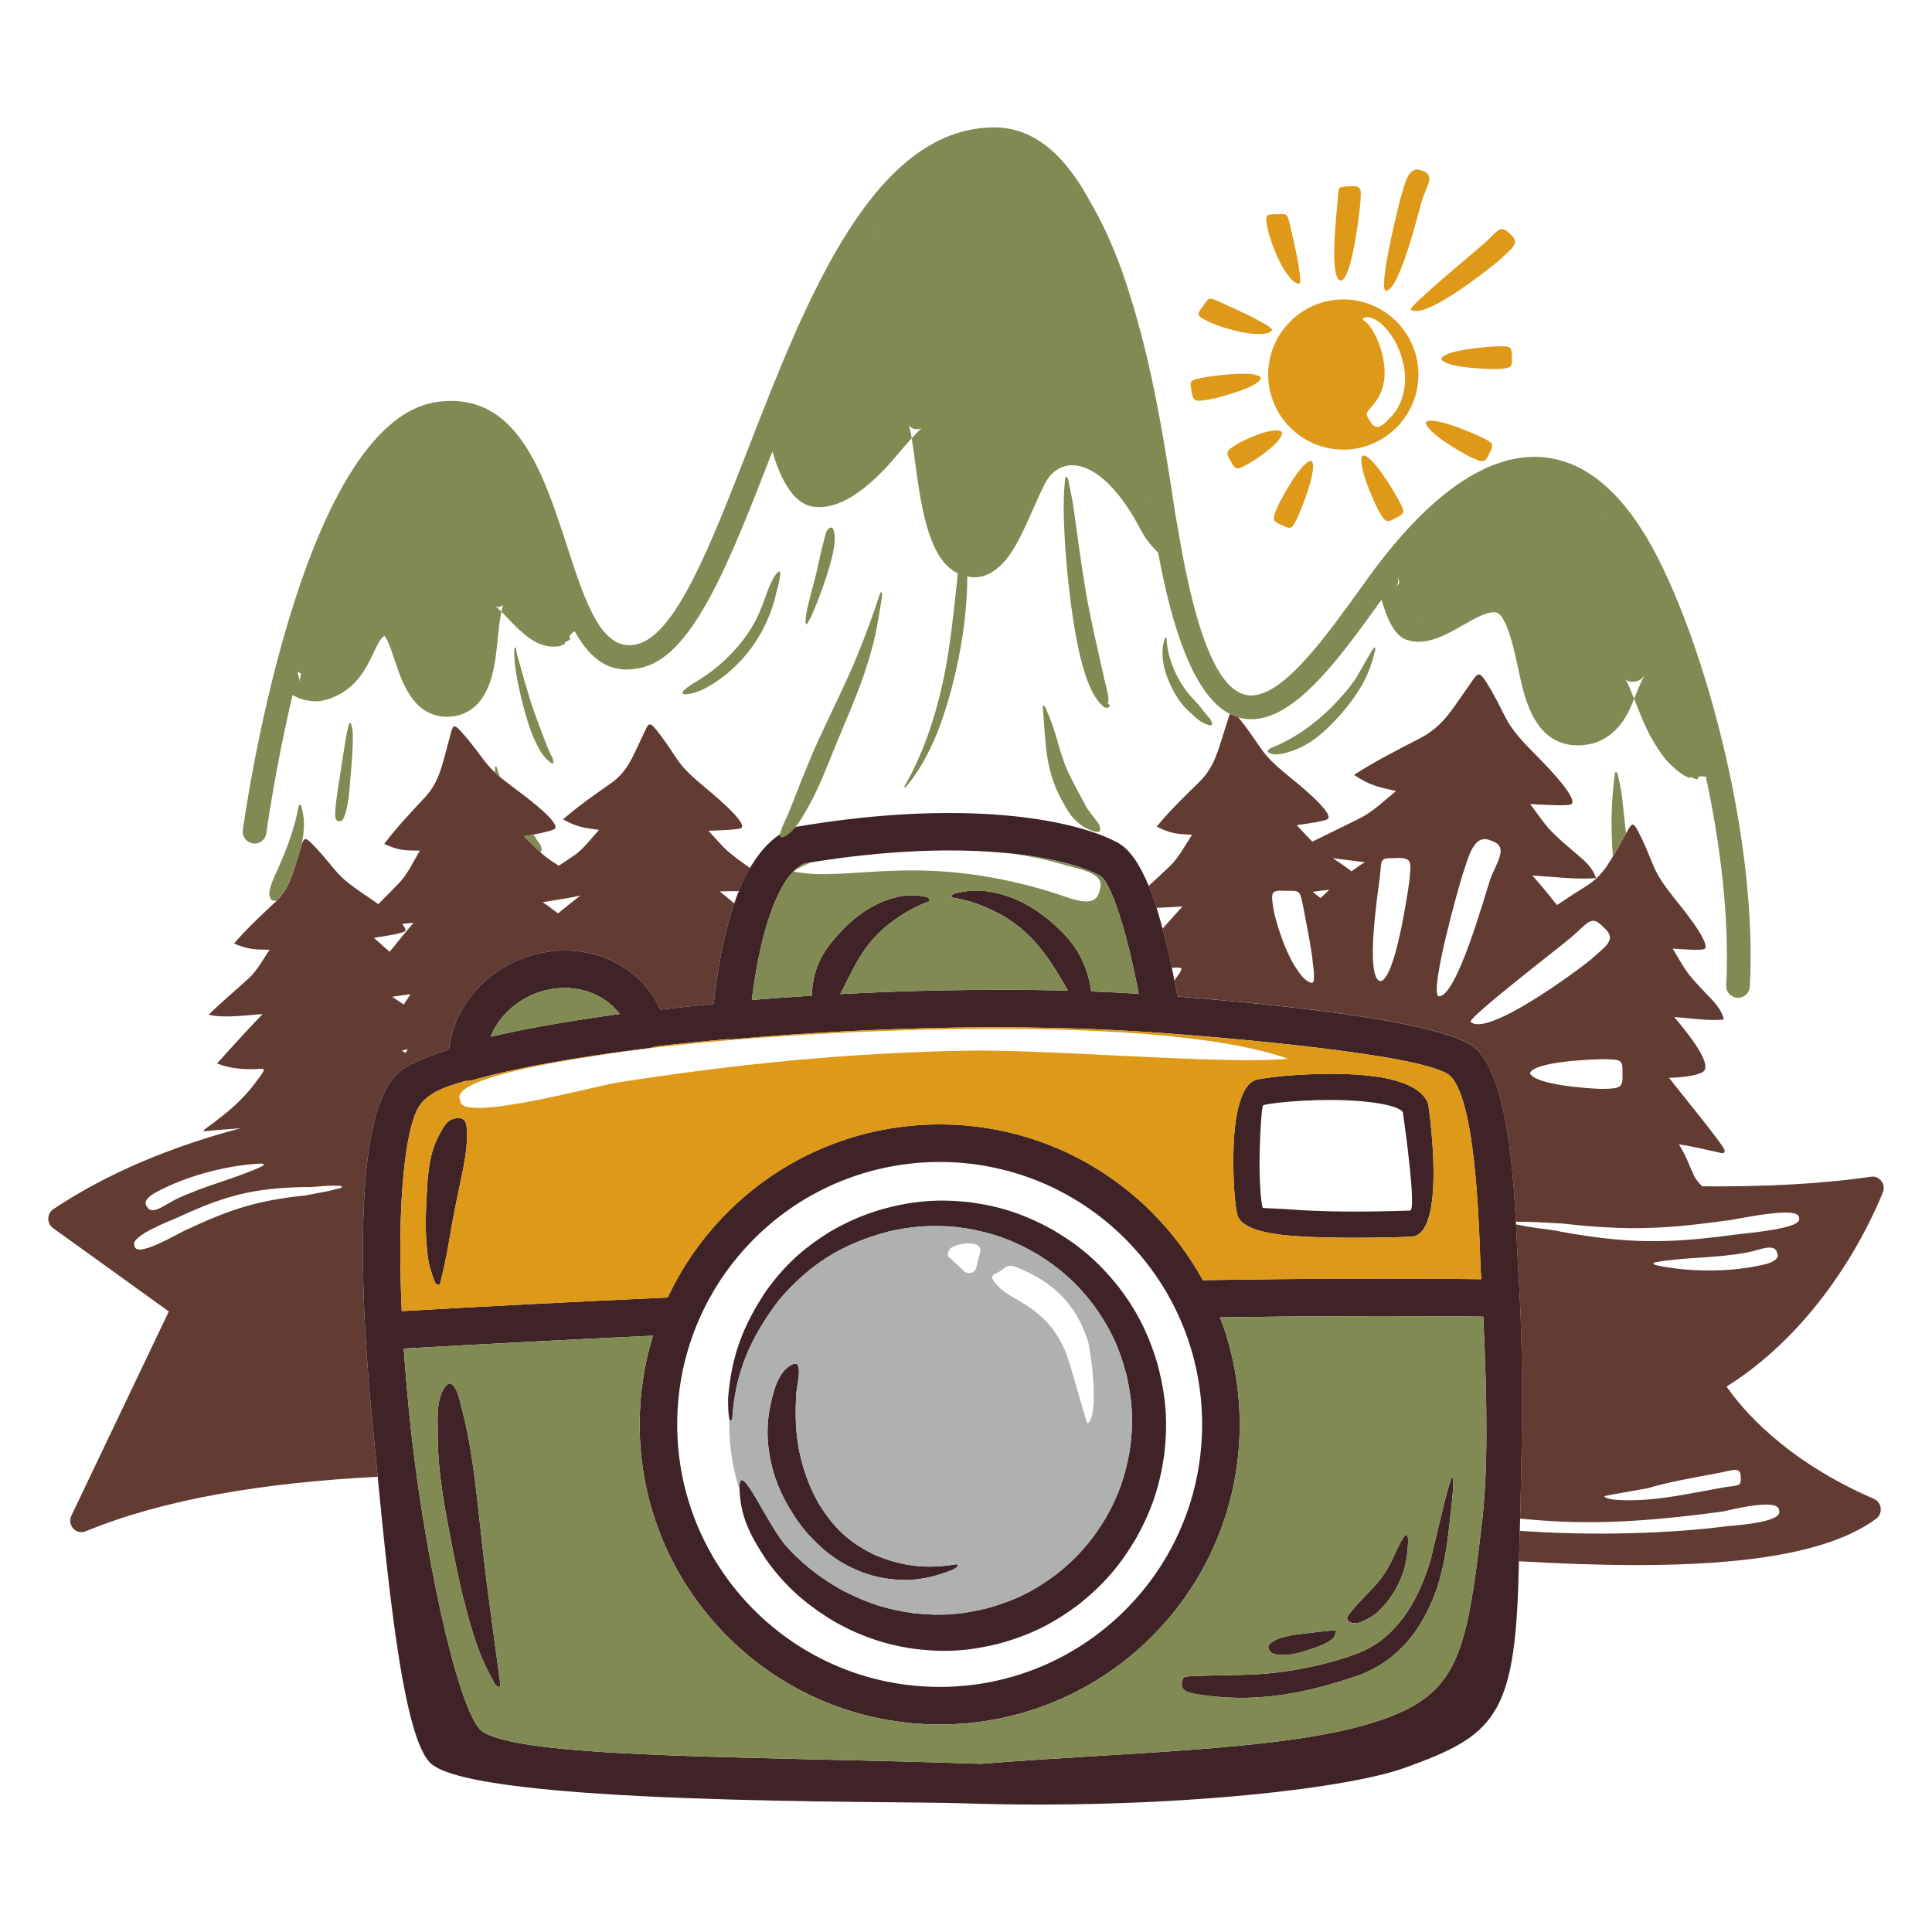 <?xml version="1.0" encoding="utf-8"?>
<!-- Generator: Adobe Illustrator 27.8.1, SVG Export Plug-In . SVG Version: 6.00 Build 0)  -->
<svg version="1.1" xmlns="http://www.w3.org/2000/svg" xmlns:xlink="http://www.w3.org/1999/xlink" x="0px" y="0px"
	 viewBox="22.366 337.079 100 100" enable-background="new 22.366 337.079 100 100" xml:space="preserve">
<g id="background">
	<g>
		<path fill-rule="evenodd" clip-rule="evenodd" fill="#623C32" d="M116.157,404.907c1.57-1.892,2.808-4.029,3.664-6.104
			c0.124-0.301-0.013-0.648-0.305-0.776c-0.1-0.044-0.205-0.056-0.305-0.041l-0.001-0.001c-2.636,0.385-5.579,0.524-8.744,0.497
			c-0.171-0.179-0.345-0.378-0.446-0.607c-0.277-0.624-0.379-0.95-0.753-1.565c0.646,0.096,1.225,0.238,1.859,0.373
			c0.276,0.059,0.574,0.189,0.495-0.098c-0.074-0.27-2.456-3.18-2.864-3.715c0.469-0.025,1.352-0.066,1.745-0.305
			c0.64-0.391-1.169-2.469-1.48-2.846c0.772,0.054,1.834,0.22,2.572,0.126c-0.16-0.62-0.58-0.976-1.006-1.428
			c-0.99-1.051-0.907-1.016-1.647-2.239c0.247,0.015,1.534,0.124,1.659,0.012c0.339-0.306-1.323-2.309-1.579-2.629
			c-1.133-1.413-0.966-1.56-1.673-3.071c-0.539-1.095-0.447-0.883-1.054,0.141c-0.535,0.919-0.883,1.714-1.816,2.306
			c-0.539,0.341-1.034,0.655-1.525,0.988c-0.568-0.721-1.065-1.316-1.282-1.53c0.991,0.055,2.354,0.229,3.301,0.131
			c-0.205-0.648-0.745-1.019-1.292-1.492c-1.271-1.099-1.164-1.062-2.114-2.339c0.316,0.016,1.969,0.129,2.129,0.012
			c0.435-0.319-1.697-2.412-2.027-2.747c-1.455-1.477-1.239-1.63-2.148-3.208c-0.691-1.144-0.574-0.922-1.353,0.147
			c-0.687,0.961-1.133,1.79-2.331,2.409c-1.212,0.624-2.252,1.152-3.389,1.878c0.807,0.535,1.195,0.621,2.18,0.835
			c-0.547,0.441-1.188,1.064-1.826,1.386c-0.846,0.427-1.674,0.818-2.51,1.238c-0.199-0.198-0.418-0.443-0.807-0.856
			c0.244-0.037,1.526-0.199,1.625-0.335c0.268-0.369-1.776-1.982-2.093-2.242c-1.403-1.146-1.27-1.324-2.277-2.653
			c-0.756-0.959-0.622-0.771-1.002,0.358c-0.331,1.011-0.505,1.86-1.295,2.634c-0.799,0.781-1.486,1.445-2.207,2.31
			c0.722,0.369,1.035,0.386,1.828,0.427c-0.329,0.501-0.693,1.189-1.115,1.594c-0.379,0.364-0.753,0.706-1.127,1.052
			c0.145,0.353,0.281,0.734,0.408,1.135c0.491-0.014,0.981-0.057,1.341-0.07c-0.35,0.38-0.691,0.763-1.031,1.146
			c0.174,0.653,0.333,1.337,0.478,2.026c0.413-0.006,0.642-0.077,0.396,0.286c-0.092,0.135-0.175,0.247-0.262,0.368
			c0.055,0.278,0.11,0.556,0.16,0.829c3.214,0.262,13.849,1.136,15.483,2.735c1.497,1.465,1.871,5.852,2.032,8.924
			c0.092-0.001,0.191,0.007,0.227,0.008c0.267-0.007,0.541,0.004,0.808,0.015c0.464,0.023,0.928,0.05,1.392,0.073
			c3.407,0.39,5.322,0.286,8.678-0.182c0.55-0.077,3.649-0.763,3.55-0.095c0.251,0.557-2.91,0.788-3.442,0.867
			c-3.401,0.46-5.451,0.449-8.854-0.162c-0.374-0.092-0.955-0.148-1.353-0.205c-0.264-0.041-0.537-0.081-0.797-0.143
			c-0.018-0.003-0.111-0.016-0.202-0.038c0.045,0.881,0.074,1.652,0.107,2.194c0.006,0.099,0.012,0.199,0.018,0.299l0.003,0.056
			c0.024,0.393,0.047,0.799,0.068,1.216h-0.001c0.187,3.669,0.105,8.122,0.017,11.465c2.954,0.294,5.631,0.286,10.428-0.357
			c0.354-0.051,2.987-0.772,2.981-0.051c0.22,0.64-2.549,0.774-2.873,0.822c-2.648,0.341-6.725,0.499-10.553,0.219
			c-0.015,0.567-0.031,1.096-0.044,1.575c8.585,0.502,15.318,0.146,18.493-2.2c0.258-0.19,0.317-0.56,0.132-0.826
			c-0.064-0.092-0.15-0.16-0.245-0.201l0.001-0.002c-4.65-2.003-6.877-4.718-7.632-5.814
			C113.408,407.801,114.891,406.432,116.157,404.907z M90.34,387.903c-0.055,0.079-0.156,0.037-0.223,0
			c-0.076-0.031-0.132-0.076-0.191-0.131c-0.157-0.123-0.27-0.28-0.379-0.446c-0.303-0.417-0.516-0.886-0.711-1.361
			c-0.226-0.584-0.418-1.163-0.546-1.777c-0.16-0.953-0.135-1.04,0.595-1.002c0.732,0.005,0.748-0.064,0.911,0.701
			c0.111,0.562,0.214,1.126,0.32,1.689c0.082,0.468,0.172,0.958,0.209,1.431c0.026,0.169,0.053,0.346,0.047,0.518
			c0.006,0.064,0.01,0.121,0.001,0.185C90.376,387.772,90.37,387.848,90.34,387.903z M90.715,383.564
			c-0.186-0.149-0.337-0.265-0.413-0.326c0.262-0.037,0.562-0.07,0.868-0.105C91.018,383.272,90.866,383.417,90.715,383.564z
			 M92.318,382.179c-0.229-0.193-0.488-0.355-0.757-0.541c-0.078-0.054-0.137-0.096-0.205-0.143
			c0.605,0.089,1.212,0.151,1.657,0.214C92.803,381.83,92.566,381.995,92.318,382.179z M95.316,382.662
			c-0.096,0.708-0.731,5.052-1.488,5.202c-0.847-0.098-0.111-4.792-0.043-5.393c0.113-0.939-0.047-0.971,0.783-0.979
			C95.508,381.446,95.402,381.692,95.316,382.662z M96.812,388.643c-0.439-0.384,1.076-5.745,1.291-6.401
			c0.253-0.67,0.509-2.089,1.448-1.647c0.955,0.298,0.262,1.123-0.054,2.01C99.257,383.298,97.746,388.798,96.812,388.643z
			 M98.479,389.959c0.03-0.33,4.619-3.859,5.196-4.352c0.888-0.756,1.051-1.198,1.662-0.561c0.762,0.658,0.199,0.958-0.665,1.729
			C103.958,387.361,99.299,390.803,98.479,389.959z M105.281,393.441c-0.633-0.013-3.474-0.198-3.729-0.819
			c0.246-0.595,3.115-0.708,3.729-0.718c0.952,0.017,1.094-0.026,1.064,0.718C106.376,393.406,106.253,393.417,105.281,393.441z
			 M112.469,413.543c0.019,0.535-0.101,0.374-1.076,0.557c-1.088,0.197-2.563,0.502-3.638,0.583
			c-0.324,0.038-2.119,0.148-2.358-0.152c0.041-0.047,2.064-0.38,2.26-0.423c1.02-0.312,2.524-0.575,3.596-0.775
			C112.057,413.193,112.455,412.945,112.469,413.543z M112.966,402.67c-1.472,0.256-3.417,0.221-4.88-0.107
			c-0.034-0.01-0.136-0.038-0.141-0.082c0.001-0.041,0.117-0.067,0.146-0.076c1.486-0.264,3.055-0.189,4.727-0.5
			c0.634-0.129,1.416-0.508,1.53,0.02C114.605,402.468,113.301,402.596,112.966,402.67z"/>
		<path fill-rule="evenodd" clip-rule="evenodd" fill="#623C32" d="M41.594,410.192c-0.133-1.361-0.238-2.73-0.311-4.071
			c-0.005-0.033-0.009-0.066-0.011-0.101c-0.177-3.181-0.176-6.189,0.069-8.533c0.184-1.758,0.523-3.189,1.049-4.121
			c0.082-0.15,0.169-0.285,0.261-0.403c0.069-0.089,0.141-0.172,0.215-0.248c0.44-0.449,1.391-0.895,2.743-1.32
			c0.156-1.379,0.849-2.621,1.866-3.535c1.07-0.962,2.508-1.565,4.061-1.582c1.272-0.013,2.426,0.368,3.339,1.023
			c0.731,0.524,1.309,1.224,1.674,2.04c0.894-0.107,1.814-0.207,2.755-0.3c0.176-1.566,0.469-3.329,0.955-4.864
			c0.036-0.114,0.077-0.223,0.116-0.334c-0.335-0.29-0.636-0.526-0.755-0.624c0.299-0.01,0.643-0.012,0.994-0.016
			c0.172-0.425,0.364-0.826,0.577-1.194c-0.048-0.033-0.094-0.065-0.142-0.1c-1.17-0.838-1.079-0.816-2.015-1.83
			c0.257-0.011,1.599-0.04,1.712-0.152c0.306-0.305-1.691-1.925-2.001-2.185c-1.368-1.146-1.217-1.294-2.16-2.567
			c-0.711-0.922-0.586-0.741-1.067,0.228c-0.421,0.87-0.667,1.611-1.545,2.229c-0.889,0.623-1.653,1.152-2.467,1.857
			c0.721,0.394,1.044,0.437,1.864,0.545c-0.38,0.417-0.81,0.996-1.279,1.318c-0.271,0.187-0.538,0.361-0.807,0.538
			c-0.848-0.545-0.886-0.637-1.794-1.521c0.243-0.047,1.516-0.267,1.608-0.407c0.251-0.381-1.862-1.902-2.191-2.147
			c-1.453-1.083-1.327-1.267-2.393-2.55c-0.797-0.924-0.655-0.742-0.984,0.402c-0.286,1.024-0.423,1.881-1.176,2.689
			c-0.764,0.816-1.421,1.509-2.102,2.405c0.737,0.337,1.05,0.34,1.845,0.346c-0.307,0.516-0.639,1.218-1.043,1.642
			c-0.371,0.39-0.739,0.758-1.106,1.129c-0.358-0.255-0.677-0.468-0.788-0.543c-1.443-0.979-1.316-1.142-2.37-2.296
			c-0.789-0.832-0.649-0.668-0.988,0.351c-0.295,0.913-0.44,1.676-1.201,2.393c-0.771,0.723-1.434,1.337-2.124,2.132
			c0.734,0.307,1.047,0.312,1.842,0.324c-0.311,0.458-0.651,1.083-1.058,1.458c-0.704,0.648-1.396,1.221-2.094,1.897
			c0.711,0.208,2.035,0.022,2.79-0.027c-0.809,0.844-1.581,1.692-2.357,2.559c0.577,0.224,1.125,0.291,1.76,0.296
			c0.519,0.004,0.826-0.138,0.563,0.236c-0.632,0.9-1.094,1.413-1.983,2.131c-1.356,1.095-1.459,0.837,0.141,0.744
			c0.306-0.018,0.553-0.04,0.758-0.061c-3.607,0.954-6.884,2.31-9.712,4.191c-0.267,0.177-0.343,0.544-0.17,0.818
			c0.041,0.066,0.094,0.121,0.153,0.163l0,0l5.994,4.316l-5.044,10.571c-0.14,0.294-0.022,0.648,0.263,0.793
			c0.152,0.076,0.321,0.078,0.466,0.018l0.001,0.001c4.086-1.685,9.283-2.528,15.124-2.826
			C41.806,412.391,41.699,411.272,41.594,410.192z M52.405,383.429c-0.39,0.307-0.775,0.615-1.155,0.926
			c-0.352-0.271-0.664-0.488-0.789-0.578C51.032,383.669,51.777,383.582,52.405,383.429z M43.346,391.582
			c-0.072-0.049-0.135-0.093-0.177-0.123c0.073-0.02,0.167-0.047,0.257-0.072C43.48,391.404,43.444,391.463,43.346,391.582z
			 M43.262,389.07c-0.272-0.185-0.501-0.331-0.603-0.398c0.286-0.046,0.618-0.088,0.954-0.134
			C43.495,388.725,43.376,388.908,43.262,389.07z M43.331,385.272c0.058-0.077-0.017-0.213-0.156-0.373
			c0.218-0.023,0.422-0.046,0.594-0.06c-0.42,0.499-0.83,1.001-1.235,1.505c-0.2-0.168-0.427-0.378-0.815-0.722
			C41.962,385.582,43.237,385.397,43.331,385.272z M31.117,398.459c1.357-0.625,3.245-1.093,4.744-1.152
			c0.035,0.001,0.142,0.001,0.157,0.043c0.009,0.04-0.096,0.095-0.121,0.11c-1.367,0.638-2.904,0.969-4.439,1.699
			c-0.579,0.288-1.238,0.856-1.484,0.374C29.586,399.076,30.813,398.616,31.117,398.459z M39.779,398.623
			c-0.193,0.057-0.394,0.098-0.59,0.139c-0.341,0.066-0.684,0.128-1.025,0.194c-2.552,0.264-3.923,0.732-6.271,1.832
			c-0.385,0.18-2.504,1.445-2.562,0.769c-0.29-0.5,1.962-1.33,2.334-1.508c2.382-1.1,3.874-1.481,6.466-1.528
			c0.289,0.02,0.723-0.036,1.023-0.056c0.199-0.01,0.406-0.022,0.606-0.011c0.028-0.001,0.308-0.023,0.306,0.062
			C40.044,398.588,39.828,398.612,39.779,398.623z"/>
	</g>
</g>
<g id="pattern-1">
	<g>
		<path fill-rule="evenodd" clip-rule="evenodd" fill="#3F2327" d="M60.865,407.184c0.002-0.005,0.003-0.01,0.006-0.015
			L60.865,407.184L60.865,407.184z M91.355,421.539C91.355,421.539,91.355,421.539,91.355,421.539L91.355,421.539L91.355,421.539z
			 M70.928,418.263c-0.002,0-0.003,0-0.005,0.001L70.928,418.263L70.928,418.263z M81.308,388.516
			c-0.237-1.238-0.525-2.522-0.858-3.628c-0.39-1.294-0.792-2.285-1.149-2.481c-1.057-0.582-3.181-1.136-6.299-1.276
			c-2.44-0.109-5.459,0.043-9.015,0.642c-0.814,0.389-1.422,1.559-1.875,2.987c-0.406,1.283-0.667,2.739-0.834,4.078
			c1.017-0.084,2.055-0.158,3.106-0.223c0.005-0.17,0.025-0.349,0.041-0.529c0.183-1.281,0.738-2.038,1.621-2.953
			c0.004-0.01,0.184-0.179,0.207-0.2c0.731-0.686,1.533-1.167,2.503-1.415c0.542-0.139,0.998-0.115,1.539-0.023
			c0.122,0.029,0.208,0.101,0.176,0.235c-0.768,0.277-1.35,0.623-2.005,1.11c-0.533,0.412-0.91,0.799-1.309,1.342
			c-0.164,0.231-0.302,0.452-0.443,0.697c-0.31,0.541-0.572,1.115-0.859,1.652c1.761-0.093,3.552-0.158,5.344-0.192
			c0.936-0.018,1.871-0.028,2.803-0.028v-0.004c1.226,0,2.445,0.016,3.65,0.049c-0.427-0.704-0.746-1.294-1.284-2.002
			c-0.189-0.246-0.372-0.465-0.586-0.69c-0.54-0.553-1.03-0.925-1.707-1.297c-0.811-0.421-1.521-0.687-2.424-0.833
			c-0.063-0.124,0.061-0.188,0.161-0.218c0.577-0.133,1.083-0.19,1.678-0.099c1.066,0.163,1.995,0.586,2.859,1.236
			c0.03,0.023,0.274,0.208,0.282,0.22c1.038,0.882,1.694,1.643,2.068,2.971c0.054,0.239,0.122,0.498,0.147,0.751
			C79.676,388.427,80.498,388.467,81.308,388.516L81.308,388.516z M82.312,384.335c-0.524-1.741-1.203-3.149-2.076-3.629
			c-1.268-0.696-3.701-1.356-7.15-1.511c-2.595-0.116-5.794,0.045-9.536,0.684c-0.092,0.016-0.179,0.044-0.258,0.083
			c-1.462,0.623-2.414,2.261-3.033,4.215c-0.487,1.536-0.779,3.298-0.955,4.864c-0.941,0.093-1.861,0.193-2.755,0.3
			c-0.365-0.816-0.943-1.516-1.674-2.04c-0.913-0.655-2.067-1.036-3.339-1.023c-1.553,0.017-2.991,0.62-4.061,1.582
			c-1.017,0.914-1.71,2.155-1.866,3.535c-1.352,0.425-2.303,0.872-2.743,1.32c-0.074,0.076-0.146,0.159-0.215,0.248
			c-0.092,0.118-0.179,0.254-0.261,0.403c-0.526,0.932-0.865,2.363-1.049,4.121c-0.245,2.344-0.246,5.351-0.069,8.533
			c0.002,0.034,0.006,0.068,0.011,0.101c0.073,1.342,0.179,2.71,0.311,4.071c0.721,7.399,1.486,16.611,3.045,18.137
			c2.237,2.189,23.829,1.962,27.509,2.087c10,0.339,19.689-0.671,22.935-1.836c4.615-1.658,5.696-2.657,5.885-9.989
			c0.082-3.19,0.312-9.477,0.062-14.369h0.001c-0.022-0.417-0.045-0.824-0.068-1.216l-0.003-0.056
			c-0.006-0.101-0.012-0.2-0.018-0.299c-0.15-2.436-0.191-9.344-2.146-11.258c-1.634-1.599-12.269-2.472-15.483-2.735
			C83.046,387.214,82.711,385.66,82.312,384.335L82.312,384.335z M82.467,390.541c2.698,0.199,13.799,1.092,14.967,2.235
			c1.438,1.407,1.499,8.882,1.574,10.071c0.009,0.147,0.018,0.294,0.027,0.443c-2.224-0.026-4.509-0.034-6.834-0.026
			c-2.499,0.008-5.033,0.035-7.578,0.075c-0.711-1.295-1.602-2.476-2.638-3.513c-6.081-6.082-15.914-6.048-21.963,0
			c-1.271,1.271-2.323,2.762-3.094,4.41c-2.481,0.113-4.828,0.228-7.019,0.341c-2.432,0.125-4.693,0.248-6.749,0.365
			c-0.121-2.723-0.1-5.256,0.11-7.258c0.147-1.399,0.367-2.495,0.675-3.146c0.466-0.936,1.566-1.221,2.509-1.513
			c0.117,0.011,0.238,0.001,0.358-0.033c1.104-0.316,2.439-0.615,3.95-0.89c1.528-0.278,3.293-0.54,5.237-0.778l0-0.003
			c0.042-0.005,0.084-0.014,0.126-0.024c0.052-0.013,0.102-0.031,0.15-0.052c1.203-0.14,2.465-0.267,3.768-0.382
			c0.019,0.003,0.038,0.005,0.058,0.007c0.069,0.006,0.137,0.005,0.203-0.003c3.642-0.325,7.585-0.541,11.519-0.6
			c0.727-0.011,1.454-0.016,2.179-0.016v0.002c1.718,0,3.42,0.032,5.083,0.099c1.131,0.046,2.245,0.108,3.335,0.188
			C82.435,390.54,82.451,390.541,82.467,390.541L82.467,390.541z M45.135,403.569c-0.123,0.041-0.21-0.018-0.261-0.131
			c-0.189-0.501-0.297-0.818-0.372-1.362c-0.112-0.936-0.12-1.802-0.071-2.747c0.06-1.155,0.079-2.37,0.622-3.418
			c0.282-0.522,0.455-0.959,1.061-0.961c0.469,0.026,0.403,0.507,0.425,0.907c0.013,0.693-0.195,1.717-0.342,2.411
			c-0.222,1.015-0.408,1.98-0.579,3.005C45.486,402.035,45.327,402.819,45.135,403.569L45.135,403.569z M48.275,424.347
			c-0.125,0.129-0.25-0.034-0.312-0.136c-0.407-0.744-0.68-1.312-0.961-2.127c-0.498-1.505-0.845-2.99-1.15-4.547
			c-0.407-2.071-0.832-4.09-0.828-6.212c0.006-0.768-0.114-1.935,0.45-2.543c0.484-0.452,0.753,1.082,0.847,1.411
			c0.393,1.501,0.615,3.323,0.79,4.876c0.198,1.807,0.389,3.596,0.642,5.397C47.93,421.759,48.096,423.053,48.275,424.347
			L48.275,424.347z M91.441,421.47c-0.12,0.008-0.472,0.03-0.712,0.06c-0.417,0.056-0.881,0.101-1.251,0.149
			c-0.369,0.049-0.879,0.153-1.15,0.322c-0.187,0.118-0.391,0.208-0.286,0.442c0.142,0.279,0.325,0.264,0.64,0.292
			c0.545,0.042,1.123-0.168,1.553-0.303c0.43-0.134,0.762-0.282,0.983-0.439c0.22-0.158,0.22-0.221,0.275-0.383
			C91.515,421.549,91.561,421.462,91.441,421.47L91.441,421.47z M94.411,417.843c0.322-0.663,1.037-2.428,0.786-0.308
			c-0.083,0.658-0.224,1.074-0.524,1.678c0,0.001,0.172-0.328-0.006,0.012c-0.178,0.34-0.76,1.259-1.457,1.62
			c-0.348,0.172-0.676,0.373-1.023,0.164c-0.254-0.176,0.081-0.461,0.237-0.657c0.299-0.364,0.696-0.743,1.023-1.1
			c0.149-0.161,0.28-0.313,0.414-0.487C94.081,418.462,94.245,418.18,94.411,417.843L94.411,417.843z M96.415,417.812
			c-0.122,0.403-0.253,0.781-0.411,1.171c-0.282,0.679-0.566,1.219-0.998,1.819c-0.755,0.978-1.473,1.546-2.643,1.958
			c-0.595,0.201-1.168,0.367-1.779,0.513c-2.73,0.613-3.88,0.462-6.481,0.558c-0.473,0.038-0.504,0.006-0.572,0.398
			c-0.063,0.517,0.838,0.54,1.267,0.614c2.804,0.362,5.282-0.146,7.936-1.063c0.615-0.239,1.067-0.492,1.593-0.891
			c0.606-0.485,1.008-0.93,1.439-1.57c0.708-1.13,1.052-2.052,1.323-3.341c0.065-0.304,0.119-0.601,0.165-0.908
			C98.196,409.721,96.909,415.835,96.415,417.812L96.415,417.812z M53.742,388.881c0.27,0.194,0.506,0.424,0.7,0.683
			c-1.419,0.192-2.768,0.403-4.021,0.631c-0.97,0.177-1.862,0.36-2.664,0.548c0.216-0.544,0.569-1.037,1.017-1.439
			c0.736-0.662,1.72-1.076,2.777-1.088C52.391,388.207,53.148,388.455,53.742,388.881L53.742,388.881z M71.883,418.041
			c-1.527,0.26-2.799,0.127-4.23-0.479c-0.016-0.007-0.144-0.069-0.147-0.069c-1.226-0.616-1.992-1.355-2.716-2.514
			c-0.24-0.408-0.419-0.779-0.592-1.218c-0.298-0.78-0.463-1.439-0.575-2.27c-0.092-0.803-0.084-1.446-0.046-2.247
			c0.03-0.457,0.376-1.725-0.143-1.564c-0.848,0.343-1.076,1.587-1.24,2.369c-0.094,0.56-0.12,1.026-0.089,1.593
			c0.136,1.613,0.621,2.795,1.524,4.134c0.174,0.244,0.35,0.467,0.546,0.694c0.89,0.971,1.702,1.575,2.934,2.033
			c0.604,0.204,1.09,0.297,1.725,0.345c1.003,0.065,1.896-0.144,2.82-0.507C71.724,418.308,72.06,418.157,71.883,418.041
			L71.883,418.041z M96.3,394.287c0.003,0.019,1.002,6.736-0.902,6.807c-0.74,0.027-3.886,0.125-6.109-0.044
			c-1.504-0.114-2.688-0.421-2.876-1.081c-0.14-0.49-0.248-2.062-0.198-3.523c0.056-1.656,0.372-3.245,1.172-3.474
			c0.589-0.168,3.425-0.445,5.647-0.235c1.487,0.14,2.768,0.522,3.195,1.332C96.266,394.139,96.289,394.213,96.3,394.287
			L96.3,394.287L96.3,394.287z M95.351,399.738c-0.72,0.027-3.783,0.121-5.961-0.044c-0.961-0.073-1.662-0.073-1.669-0.097
			c-0.113-0.394-0.195-1.774-0.15-3.108c0.039-1.137,0.102-2.184,0.188-2.209c0.52-0.149,3.087-0.387,5.147-0.193
			c0.992,0.093,1.816,0.261,2.07,0.543C95.097,395.479,95.687,399.725,95.351,399.738L95.351,399.738z M85.514,405.264
			c0.658,1.722,1.019,3.591,1.019,5.544c0,4.288-1.738,8.171-4.549,10.981c-2.81,2.81-6.693,4.548-10.981,4.548
			c-4.288,0-8.171-1.738-10.981-4.548c-2.811-2.811-4.549-6.693-4.549-10.981c0-1.6,0.242-3.143,0.691-4.594
			c-2.109,0.098-4.171,0.2-6.156,0.302c-2.393,0.123-4.658,0.246-6.744,0.364c0.07,1.033,0.158,2.083,0.26,3.13
			c0.684,7.018,2.479,15.406,3.724,16.624c0.008,0.008,0.014,0.013,0.018,0.016c1.9,1.471,13.872,1.317,25.879,1.724
			c8.274-0.666,16.697-0.687,21.208-2.453c3.531-1.382,3.959-3.491,4.724-10.089c0.289-2.487,0.288-5.823,0.062-10.604
			c-2.26-0.027-4.58-0.035-6.938-0.027C90.006,405.209,87.77,405.231,85.514,405.264L85.514,405.264z M80.609,401.202
			c-5.311-5.312-13.912-5.3-19.212,0c-1.074,1.074-1.969,2.327-2.636,3.71l-0.006,0.013c-0.021,0.045-0.043,0.089-0.064,0.134
			l-0.005,0.011c-0.044,0.095-0.088,0.191-0.13,0.287l-0.011,0.025c-0.018,0.042-0.036,0.083-0.053,0.124l-0.009,0.021
			c-0.686,1.623-1.065,3.407-1.065,5.281c0,3.751,1.521,7.147,3.979,9.606c2.458,2.458,5.855,3.979,9.606,3.979
			c3.752,0,7.148-1.52,9.606-3.979c2.459-2.458,3.979-5.855,3.979-9.606C84.588,407.18,83.153,403.746,80.609,401.202
			L80.609,401.202z M60.268,410.513c0.146-2.403,0.963-4.233,2.416-6.144c1.622-1.885,3.257-2.9,5.662-3.543
			c1.079-0.247,1.954-0.327,3.058-0.272c0.349,0.022,0.678,0.059,1.024,0.113c1.403,0.247,2.439,0.631,3.668,1.352
			c1.197,0.749,2.01,1.485,2.871,2.605c0.853,1.18,1.329,2.193,1.699,3.602c0.325,1.409,0.379,2.517,0.172,3.946
			c-0.232,1.33-0.58,2.317-1.246,3.485c-0.015,0.026-0.03,0.051-0.045,0.076c-0.713,1.169-1.423,1.967-2.496,2.825
			c-1.138,0.856-2.121,1.34-3.49,1.736c-1.383,0.357-2.478,0.438-3.896,0.285c-1.371-0.188-2.394-0.515-3.622-1.148
			c-0.672-0.364-1.217-0.727-1.811-1.204c-0.455-0.376-0.832-0.738-1.224-1.179c-1.019-1.241-2.319-4.352-2.369-3.046
			c0.024,1.544,0.535,2.515,1.387,3.811c0.937,1.298,1.864,2.14,3.213,3.01c0.473,0.29,0.92,0.524,1.427,0.75
			c0.94,0.403,1.74,0.639,2.748,0.81c1.688,0.246,2.991,0.179,4.647-0.226c1.648-0.456,2.822-1.035,4.184-2.068
			c1.279-1.031,2.105-1.995,2.939-3.411c0.792-1.434,1.195-2.636,1.436-4.258c0.202-1.686,0.107-2.987-0.313-4.634
			c-0.045-0.166-0.094-0.33-0.146-0.494c-0.478-1.427-1.018-2.46-1.933-3.652c-1.029-1.266-1.982-2.091-3.387-2.914
			c-1.428-0.781-2.617-1.187-4.225-1.413c-1.677-0.187-2.956-0.089-4.582,0.352c-1.027,0.304-1.821,0.648-2.745,1.191
			c-1.376,0.86-2.295,1.707-3.25,3.014c-1.23,1.84-1.822,3.424-1.99,5.619C60.049,409.528,60.037,411.034,60.268,410.513z"/>
	</g>
</g>
<g id="pattern-2">
	<g>
		<g>
			<path fill-rule="evenodd" clip-rule="evenodd" fill="#808A52" d="M50.319,381.174c0.008,0.001,0.015,0.003,0.023,0
				c0.006,0,0.01-0.002,0.015-0.006c0.002,0,0.005-0.004,0.006-0.004c0.001,0,0.001-0.002,0.001-0.003s0-0.002,0-0.002
				c0-0.001-0.001-0.002-0.002-0.003c0.012-0.014,0.016-0.018,0.025-0.028c0,0,0,0,0-0.001c0.005-0.011,0.007-0.023,0.007-0.035
				c0-0.002,0-0.012,0-0.012c0.014-0.056,0.013-0.088-0.008-0.142c-0.018-0.104-0.137-0.257-0.198-0.34
				c-0.037-0.059-0.075-0.117-0.113-0.174c-0.034-0.05-0.072-0.095-0.107-0.144c-0.215,0.042-0.4,0.075-0.478,0.091
				C49.886,380.755,50.115,380.987,50.319,381.174z"/>
			<path fill-rule="evenodd" clip-rule="evenodd" fill="#808A52" d="M48.242,377.287c-0.055-0.153-0.113-0.306-0.153-0.458
				c-0.012-0.039-0.039-0.106-0.093-0.074c-0.014,0.106-0.003,0.206-0.005,0.309C48.065,377.134,48.152,377.21,48.242,377.287z"/>
			<path fill-rule="evenodd" clip-rule="evenodd" fill="#808A52" d="M106.292,380.631c0.096-0.161,0.17-0.295,0.236-0.414
				c-0.065-0.575-0.125-1.152-0.187-1.725c-0.055-0.476-0.13-0.859-0.237-1.321c-0.018-0.063-0.059-0.168-0.144-0.118
				c-0.108,0.772-0.163,1.544-0.179,2.323c-0.006,0.687,0.017,1.35,0.066,2.028C105.991,381.158,106.135,380.902,106.292,380.631z"
				/>
			<path fill-rule="evenodd" clip-rule="evenodd" fill="#808A52" d="M36.671,383.701c0.004,0,0.005,0,0.009,0
				c0.688-0.692,0.837-1.431,1.122-2.31c0.079-0.237,0.131-0.422,0.176-0.565c0.053-0.286,0.096-0.573,0.114-0.875
				c0.023-0.394-0.024-0.724-0.115-1.103c-0.02-0.065-0.062-0.145-0.143-0.104c-0.098,0.596-0.259,1.136-0.446,1.709
				c-0.228,0.676-0.477,1.242-0.77,1.886c-0.113,0.251-0.377,0.852-0.298,1.118C36.396,383.689,36.452,383.711,36.671,383.701z"/>
			<path fill-rule="evenodd" clip-rule="evenodd" fill="#808A52" d="M111.692,376.221c-1.054-4.601-2.607-8.806-4.069-11.274
				c-0.859-1.452-1.77-2.482-2.711-3.162c-1.065-0.769-2.164-1.088-3.269-1.056c-1.086,0.031-2.159,0.402-3.198,1.017
				c-1.892,1.12-3.691,3.065-5.245,5.216c-0.119,0.164-0.238,0.331-0.359,0.498c-1.836,2.551-3.823,5.313-5.465,5.594
				c-1.469,0.253-2.855-1.706-3.969-8.193c-0.066-0.383-0.132-0.754-0.199-1.131c-0.658-4.325-1.32-8.519-2.795-12.698
				c-0.061-0.167-0.124-0.334-0.188-0.501c-0.417-1.067-0.845-2-1.403-2.957c-1.323-2.483-2.947-3.921-5.044-3.9
				c-6.241,0.064-9.689,8.924-12.66,16.559c-1.982,5.093-3.74,9.61-5.72,10.176c-1.863,0.532-2.732-2.141-3.68-5.058
				c-1.243-3.824-2.602-8.006-6.684-7.473c-7.241,0.944-10.089,22.104-10.098,22.165c-0.046,0.335,0.188,0.645,0.523,0.691
				c0.336,0.047,0.645-0.188,0.691-0.523c0.003-0.023,0.439-3.24,1.356-7.155c0.167,0.086,0.337,0.165,0.54,0.227
				c0.508,0.134,0.895,0.127,1.394-0.041c0.609-0.235,1.003-0.5,1.433-0.989c0.331-0.401,0.521-0.746,0.745-1.208
				c0.117-0.246,0.23-0.505,0.367-0.74c0.028-0.046,0.055-0.088,0.086-0.132c0.043-0.057,0.089-0.116,0.152-0.154
				c0.019-0.01,0.037-0.009,0.053-0.013c-0.003-0.004-0.005-0.01-0.008-0.013c-0.012-0.013-0.008-0.009,0.009-0.004
				c0.017,0.005,0.037,0.008,0.055,0.004c-0.022,0.001-0.039,0.01-0.056,0.014c0.065,0.079,0.118,0.179,0.162,0.269
				c0.195,0.439,0.34,0.936,0.499,1.393c0.221,0.618,0.426,1.119,0.831,1.646c0.236,0.285,0.447,0.47,0.776,0.643
				c0.373,0.179,0.679,0.234,1.092,0.217c0.413-0.031,0.71-0.119,1.062-0.34c0.315-0.214,0.507-0.427,0.708-0.748
				c0.353-0.614,0.484-1.171,0.596-1.861c0.091-0.607,0.138-1.202,0.205-1.811c0.028-0.212,0.063-0.451,0.114-0.68
				c-0.109-0.108-0.217-0.207-0.302-0.258c0,0-0.001,0-0.001,0c-0.023-0.009-0.027-0.016-0.003-0.003
				c0.001,0.001,0.002,0.002,0.003,0.003c0.055,0.019,0.109,0.021,0.167,0.015c0.016-0.002,0.03-0.005,0.045-0.008
				c0.056-0.014,0.099-0.032,0.146-0.065c0.017-0.012,0.048-0.046,0.037-0.022c-0.001,0.002-0.003,0.008-0.004,0.01
				c-0.043,0.098-0.064,0.216-0.089,0.329c0.145,0.143,0.29,0.303,0.384,0.403c0.135,0.142,0.27,0.28,0.412,0.415
				c0.23,0.217,0.447,0.411,0.707,0.592c0.241,0.162,0.436,0.262,0.718,0.337c0.003,0.001,0.013,0.003,0.017,0.003
				c0.025,0.007,0.049,0.013,0.074,0.02c0.262,0.053,0.47,0.06,0.731,0.004c0.012-0.003,0.024-0.006,0.036-0.009
				c0,0,0.048-0.027,0.052-0.03c0.023-0.008,0.246-0.088,0.14-0.131c-0.001-0.003-0.002-0.006-0.003-0.009
				c0.023-0.01,0.394-0.162,0.281-0.216c-0.04-0.094-0.017-0.108,0.035-0.202c0.03-0.025,0.061-0.051,0.091-0.076
				c0.026-0.019,0.072-0.056,0.113-0.089c0.821,1.48,1.898,2.336,3.623,1.843c2.565-0.732,4.427-5.519,6.527-10.915
				c0.03-0.077,0.061-0.156,0.091-0.233c0.117,0.437,0.262,0.82,0.466,1.277c0.192,0.39,0.375,0.703,0.667,1.03
				c0.142,0.149,0.268,0.257,0.444,0.364c0.189,0.108,0.344,0.165,0.561,0.195c0.384,0.042,0.675,0.005,1.044-0.101
				c0.359-0.112,0.636-0.25,0.956-0.446c0.308-0.193,0.57-0.392,0.848-0.626c0.29-0.25,0.554-0.502,0.821-0.776
				c0.387-0.411,0.929-1.082,1.4-1.599c-0.008-0.051-0.014-0.102-0.022-0.153c-0.002-0.008-0.003-0.017-0.005-0.025
				c-0.029-0.141-0.076-0.373-0.136-0.503c-0.01-0.021,0.03,0.05,0.103,0.107c0.089,0.064,0.172,0.094,0.281,0.106
				c0.11,0.007,0.198-0.007,0.297-0.055c-0.151,0.13-0.329,0.315-0.517,0.522c0.114,0.708,0.198,1.43,0.3,2.14
				c0.138,0.934,0.29,1.794,0.569,2.7c0.139,0.425,0.281,0.782,0.507,1.17c0.234,0.382,0.456,0.648,0.839,0.889
				c0.005,0.004,0.054,0.032,0.064,0.037c0.036,0.02,0.069,0.027,0.104,0.044c-0.011,0.136-0.021,0.26-0.031,0.354
				c-0.172,1.602-0.323,3.121-0.62,4.712c-0.023,0.115-0.046,0.23-0.07,0.346c-0.271,1.284-0.646,2.618-1.158,3.831
				c-0.236,0.558-0.502,1.149-0.812,1.672c-0.006,0.011-0.13,0.219-0.029,0.191c0.731-0.831,1.229-1.813,1.651-2.828
				c0.408-1.038,0.694-2.02,0.948-3.104c0.117-0.515,0.22-1.026,0.309-1.546c0.183-1.127,0.305-2.305,0.304-3.458
				c0.109,0.022,0.214,0.047,0.341,0.05c0.363-0.005,0.623-0.085,0.937-0.265c0.561-0.361,0.882-0.811,1.219-1.374
				c0.613-1.085,0.991-2.186,1.554-3.271c0.187-0.331,0.388-0.553,0.725-0.736c0.355-0.17,0.643-0.189,1.028-0.113
				c0.587,0.146,1.005,0.455,1.444,0.859c0.743,0.728,1.226,1.496,1.715,2.407c0.249,0.465,0.469,0.763,0.838,1.141
				c0.025,0.024,0.05,0.036,0.075,0.055c1.271,6.908,3.154,8.965,5.275,8.601c2.133-0.367,4.275-3.341,6.252-6.089
				c0.013-0.017,0.025-0.035,0.037-0.052c0.1,0.335,0.213,0.666,0.354,0.994c0.111,0.24,0.218,0.442,0.38,0.652
				c0.165,0.201,0.315,0.331,0.561,0.424c0.318,0.104,0.567,0.121,0.899,0.085c0.311-0.043,0.554-0.118,0.843-0.234
				c0.542-0.23,1.006-0.51,1.517-0.795c0.347-0.192,0.763-0.425,1.162-0.478c0.108-0.01,0.193-0.009,0.292,0.037
				c0.104,0.054,0.17,0.13,0.237,0.224c0.005,0.007,0.012,0.019,0.018,0.026c0.537,0.914,0.775,2.601,1.051,3.676
				c0.209,0.752,0.42,1.364,0.899,1.992c0.268,0.322,0.51,0.523,0.888,0.708c0.42,0.186,0.761,0.238,1.218,0.22
				c0.614-0.045,1.044-0.191,1.537-0.562c0.407-0.334,0.641-0.652,0.895-1.107c0.124-0.239,0.223-0.492,0.325-0.742
				c-0.032-0.077-0.064-0.154-0.095-0.231c-0.008-0.021-0.017-0.041-0.025-0.062c-0.081-0.201-0.164-0.409-0.269-0.598
				c-0.019-0.033-0.047-0.081-0.073-0.109c-0.005-0.005,0.034,0.03,0.084,0.055c0.09,0.041,0.164,0.061,0.262,0.068
				c0.095,0.005,0.168-0.003,0.259-0.03c0.184-0.062,0.302-0.155,0.407-0.318c-0.207,0.369-0.375,0.795-0.55,1.225
				c0.015,0.036,0.03,0.072,0.044,0.108c0.199,0.522,0.402,1.021,0.643,1.525c0.094,0.198,0.206,0.401,0.318,0.589
				c0.283,0.476,0.603,0.958,1.026,1.322c0.012,0.011,0.025,0.023,0.037,0.034c0.001,0.002,0.008,0.007,0.011,0.01
				c0.176,0.154,0.343,0.285,0.541,0.408c0-0.001,0.061,0.022,0.066,0.023c0.016,0.009,0.272,0.149,0.217,0.032
				c0.002-0.003,0.003-0.006,0.005-0.008c0.066,0.032,0.13,0.06,0.199,0.085c0.027,0.008,0.224,0.083,0.188-0.005
				c0.041-0.095,0.07-0.086,0.175-0.112c0.04,0.005,0.079,0.008,0.119,0.011c0.029,0.004,0.08,0.007,0.125,0.011
				c0.776,3.623,1.228,7.445,1.051,10.803c-0.017,0.338,0.243,0.626,0.581,0.643c0.338,0.017,0.626-0.243,0.643-0.581
				C113.136,384.421,112.596,380.167,111.692,376.221z M45.195,359.094c-0.228,0.029-0.449,0.091-0.667,0.17
				C44.746,359.185,44.967,359.124,45.195,359.094z M37.953,371.952c-0.039,0.158-0.083,0.311-0.122,0.47
				c0.031-0.144,0.024-0.258-0.023-0.398c-0.01-0.025-0.023-0.042-0.034-0.064c0.009-0.036,0.017-0.071,0.026-0.108
				c0.049,0.031,0.097,0.069,0.147,0.096c0,0,0,0.001,0,0.001C37.949,371.951,37.951,371.951,37.953,371.952
				C37.953,371.952,37.953,371.952,37.953,371.952L37.953,371.952c0.126,0.069,0.258,0.126,0.408,0.169
				C38.211,372.078,38.079,372.021,37.953,371.952z M50.841,366.607c0.02,0.062,0.041,0.123,0.062,0.184
				C50.882,366.73,50.862,366.669,50.841,366.607z M51.213,367.687c0.006,0.017,0.013,0.033,0.019,0.05
				C51.226,367.72,51.219,367.704,51.213,367.687z M51.528,368.503c0.023,0.056,0.046,0.112,0.069,0.168
				C51.573,368.615,51.55,368.559,51.528,368.503z M51.929,369.451c0.007-0.003,0.013-0.005,0.02-0.007
				c-0.006-0.012-0.012-0.026-0.018-0.039c0.007,0.013,0.014,0.025,0.02,0.038C51.945,369.446,51.936,369.449,51.929,369.451z
				 M72.238,365.291c0.006-0.004,0.01,0.004,0.015,0.003c-0.003,0.001-0.006,0.005-0.009,0.006
				C72.242,365.297,72.24,365.294,72.238,365.291z M72.283,365.299c0.01,0.008,0.019,0.02,0.028,0.037
				C72.302,365.319,72.293,365.307,72.283,365.299z M63.487,357.573c-0.09,0.224-0.181,0.448-0.27,0.672
				C63.306,358.02,63.396,357.797,63.487,357.573z M62.931,358.966c-0.091,0.23-0.181,0.461-0.271,0.69
				C62.75,359.427,62.841,359.197,62.931,358.966z M65.227,353.542c-0.098,0.209-0.195,0.42-0.292,0.632
				C65.032,353.962,65.129,353.751,65.227,353.542z M64.628,354.859c-0.094,0.214-0.188,0.429-0.281,0.645
				C64.44,355.288,64.533,355.073,64.628,354.859z M64.049,356.206c-0.092,0.22-0.184,0.441-0.275,0.663
				C63.864,356.647,63.956,356.427,64.049,356.206z M68.598,347.898c-0.117,0.142-0.231,0.295-0.346,0.445
				C68.367,348.193,68.481,348.041,68.598,347.898z M67.866,348.859c-0.113,0.16-0.224,0.328-0.335,0.496
				C67.642,349.188,67.753,349.02,67.866,348.859z M67.164,349.918c-0.109,0.176-0.216,0.358-0.324,0.539
				C66.948,350.276,67.055,350.094,67.164,349.918z M66.493,351.059c-0.106,0.19-0.21,0.384-0.314,0.579
				C66.283,351.443,66.387,351.249,66.493,351.059z M65.848,352.272c-0.102,0.2-0.202,0.403-0.302,0.607
				C65.646,352.675,65.746,352.472,65.848,352.272z M69.365,347.047c-0.121,0.122-0.237,0.256-0.355,0.386
				C69.128,347.303,69.245,347.169,69.365,347.047z M70.168,346.318c-0.124,0.1-0.243,0.215-0.365,0.323
				C69.925,346.533,70.044,346.418,70.168,346.318z M72.818,345.003c-0.107,0.022-0.209,0.064-0.315,0.093
				C72.609,345.068,72.711,345.025,72.818,345.003z M71.892,345.283c-0.123,0.049-0.24,0.119-0.361,0.177
				C71.652,345.402,71.77,345.333,71.892,345.283z M71.01,345.726c-0.125,0.075-0.246,0.169-0.369,0.254
				C70.764,345.895,70.885,345.802,71.01,345.726z M79.384,352.248c-0.049-0.155-0.096-0.317-0.146-0.468
				C79.288,351.931,79.335,352.093,79.384,352.248z M81.823,362.926c-0.011-0.059-0.022-0.116-0.032-0.175
				C81.801,362.81,81.812,362.867,81.823,362.926z M81.46,360.972c-0.041-0.217-0.084-0.427-0.126-0.641
				C81.376,360.545,81.419,360.755,81.46,360.972z M81.085,359.076c-0.049-0.238-0.098-0.469-0.148-0.702
				C80.986,358.607,81.036,358.839,81.085,359.076z M80.696,357.259c-0.053-0.237-0.106-0.47-0.16-0.702
				C80.59,356.79,80.643,357.023,80.696,357.259z M80.287,355.516c-0.054-0.222-0.109-0.442-0.164-0.659
				C80.178,355.074,80.233,355.294,80.287,355.516z M79.855,353.852c-0.054-0.197-0.108-0.397-0.163-0.59
				C79.747,353.455,79.8,353.655,79.855,353.852z M81.828,362.958c-0.021-0.034-0.04-0.07-0.061-0.103
				c0.018,0.029,0.04,0.055,0.058,0.085C81.826,362.946,81.827,362.952,81.828,362.958z M81.287,362.151
				c-0.05-0.067-0.103-0.132-0.154-0.198C81.184,362.019,81.237,362.085,81.287,362.151z M104.659,363.162
				c0.004,0.003,0.007,0.007,0.011,0.01c-0.005-0.004-0.009-0.008-0.014-0.012C104.658,363.161,104.658,363.161,104.659,363.162z
				 M105.454,363.982c-0.073-0.087-0.146-0.164-0.219-0.245C105.309,363.818,105.382,363.895,105.454,363.982z M106.015,364.713
				c-0.062-0.088-0.124-0.164-0.185-0.247C105.891,364.549,105.953,364.625,106.015,364.713z M94.606,367.501
				c0.063-0.091,0.096-0.169,0.118-0.278c0.015-0.088,0.006-0.163-0.008-0.244c0.003-0.004,0.006-0.009,0.01-0.013
				c0.025,0.089,0.052,0.178,0.076,0.267c-0.001,0.002-0.003,0.003-0.004,0.005c0,0.002,0.001,0.003,0.001,0.005
				C94.735,367.33,94.67,367.412,94.606,367.501z M95.516,369.023c0.024,0.028,0.05,0.045,0.057,0.052
				c-0.01-0.003-0.019-0.002-0.029-0.005C95.616,369.096,95.558,369.072,95.516,369.023z M95.599,369.08
				c0.102,0.024,0.192,0.026,0.303,0.011C95.791,369.105,95.7,369.102,95.599,369.08z"/>
			<path fill-rule="evenodd" clip-rule="evenodd" fill="#808A52" d="M40.452,374.507c-0.111,0.308-0.19,0.808-0.243,1.132
				c-0.115,0.728-0.227,1.458-0.338,2.187c-0.056,0.377-0.178,1.127-0.153,1.486c0.015,0.128,0.031,0.25,0.18,0.273
				c0.223,0.029,0.273-0.2,0.341-0.389c0.203-0.647,0.238-1.527,0.295-2.206c0.052-0.604,0.099-1.21,0.095-1.817
				c-0.002-0.217-0.021-0.415-0.09-0.62C40.523,374.513,40.493,374.498,40.452,374.507z"/>
			<path fill-rule="evenodd" clip-rule="evenodd" fill="#808A52" d="M50.668,375.669c-0.036-0.091-0.071-0.181-0.106-0.272
				c-0.231-0.626-0.471-1.225-0.682-1.862c-0.012-0.038-0.024-0.075-0.037-0.113c-0.183-0.586-0.352-1.174-0.519-1.764
				c-0.003-0.009-0.005-0.019-0.007-0.028c-0.057-0.218-0.118-0.435-0.181-0.652c-0.022-0.102-0.046-0.211-0.058-0.314
				c-0.004-0.032-0.017-0.084-0.062-0.074c-0.046,0.099-0.037,0.302-0.032,0.406c0.005,0.243,0.034,0.48,0.069,0.721
				c0.022,0.17,0.049,0.337,0.08,0.507c0.093,0.488,0.203,0.963,0.329,1.443c0.07,0.26,0.142,0.518,0.222,0.775
				c0.127,0.397,0.269,0.772,0.452,1.147c0.104,0.211,0.21,0.41,0.355,0.594c0.022,0.027,0.044,0.053,0.067,0.079
				c0.023,0.028,0.472,0.526,0.452,0.243c-0.018-0.182-0.081-0.252-0.167-0.422C50.782,375.944,50.724,375.808,50.668,375.669z"/>
			<path fill-rule="evenodd" clip-rule="evenodd" fill="#808A52" d="M62.644,366.684c-0.354,0.314-0.62,1.204-0.786,1.636
				c-0.071,0.181-0.145,0.363-0.222,0.542c-0.589,1.329-1.811,2.653-3.206,3.479c-1.589,0.941-0.227,0.731,0.445,0.364
				c1.872-1.022,3.204-2.843,3.67-4.933C62.565,367.677,62.924,366.468,62.644,366.684z"/>
			<path fill-rule="evenodd" clip-rule="evenodd" fill="#808A52" d="M67.935,367.75c-0.389,1.174-0.791,2.285-1.265,3.428
				c-0.585,1.385-1.263,2.741-1.895,4.107c-0.018,0.038-0.035,0.075-0.052,0.112c-0.552,1.215-1.057,2.546-1.551,3.792
				c-0.083,0.208-0.7,1.345-0.291,1.232c0.596-0.214,1.052-1.114,1.345-1.621c0.583-1.063,0.942-2.039,1.396-3.149
				c0.268-0.639,0.535-1.279,0.799-1.919c0.493-1.207,0.839-2.147,1.157-3.399c0.189-0.757,0.299-1.515,0.426-2.282
				C68.005,368.032,68.066,367.644,67.935,367.75z"/>
			<path fill-rule="evenodd" clip-rule="evenodd" fill="#808A52" d="M79.703,373.477c-0.009-0.014-0.018-0.031-0.011-0.048
				c0.008-0.015,0.023-0.015,0.038-0.01c0.061-0.22-0.14-0.905-0.19-1.13c-0.351-1.587-0.735-3.148-1.001-4.755
				c-0.22-1.333-0.403-2.681-0.587-4.02c-0.08-0.563-0.174-1.056-0.298-1.608c-0.016-0.061-0.058-0.181-0.145-0.126
				c-0.122,0.931-0.09,2.025-0.045,2.96c0.09,1.613,0.258,3.289,0.525,4.883c0.187,1.083,0.476,2.51,1.023,3.463
				c0.11,0.174,0.245,0.377,0.409,0.505c0.035,0.05,0.072,0.081,0.129,0.104c0.041,0.015,0.075,0.019,0.118,0.016
				c0.161-0.028,0.191-0.094,0.068-0.198C79.724,373.501,79.713,373.49,79.703,373.477z"/>
			<path fill-rule="evenodd" clip-rule="evenodd" fill="#808A52" d="M84.747,373.992c-0.035-0.044-0.069-0.089-0.103-0.134
				c-0.106-0.14-0.207-0.272-0.33-0.398c-0.356-0.366-0.589-0.644-0.859-1.087c-0.089-0.153-0.168-0.303-0.243-0.463
				c-0.141-0.308-0.253-0.601-0.337-0.929c-0.002-0.005-0.004-0.017-0.005-0.023c-0.055-0.241-0.117-0.536-0.116-0.784
				c-0.001-0.04-0.01-0.112-0.069-0.096c-0.136,0.311-0.158,0.621-0.145,0.956c0.009,0.165,0.029,0.313,0.062,0.475
				c0.045,0.208,0.099,0.394,0.17,0.595c0.166,0.443,0.357,0.827,0.624,1.217c0.156,0.22,0.312,0.4,0.513,0.579
				c0.169,0.148,0.315,0.301,0.494,0.442c0.049,0.037,0.096,0.07,0.148,0.103c0.063,0.036,0.631,0.341,0.552,0.054
				C85.034,374.282,84.898,374.18,84.747,373.992z"/>
			<path fill-rule="evenodd" clip-rule="evenodd" fill="#808A52" d="M93.501,370.589c-0.162,0.146-0.803,1.388-1.035,1.724
				c-0.019,0.025-0.038,0.051-0.057,0.076c-0.546,0.722-1.153,1.376-1.851,1.954c-0.044,0.037-0.088,0.072-0.133,0.109
				c-0.625,0.5-1.096,0.787-1.807,1.146c-0.171,0.084-0.793,0.265-0.597,0.424c0.336,0.229,0.891,0.03,1.235-0.078
				c0.658-0.24,1.08-0.525,1.607-0.979c0.347-0.309,0.646-0.62,0.951-0.97c0.396-0.467,0.726-0.907,1.036-1.433
				c0.138-0.237,0.243-0.462,0.348-0.714c0.161-0.407,0.258-0.735,0.355-1.153C93.563,370.648,93.552,370.603,93.501,370.589z"/>
			<path fill-rule="evenodd" clip-rule="evenodd" fill="#808A52" d="M50.385,381.132c0.039-0.045,0.06-0.071,0.002-0.005
				C50.387,381.129,50.386,381.13,50.385,381.132z"/>
			<path fill-rule="evenodd" clip-rule="evenodd" fill="#808A52" d="M50.371,381.153c0,0,0.001,0,0.002,0
				c0.001,0,0.002-0.002,0.003-0.002c0.002-0.002,0.003-0.004,0.005-0.007c0.003-0.004,0.003-0.008,0.005-0.012
				c-0.005,0.006-0.01,0.012-0.016,0.018C50.369,381.151,50.371,381.152,50.371,381.153z"/>
			<path fill-rule="evenodd" clip-rule="evenodd" fill="#808A52" d="M65.322,366.332c0.121-0.42,0.301-1.167,0.236-1.594
				c-0.023-0.129-0.052-0.424-0.24-0.337c-0.199,0.104-0.211,0.315-0.275,0.538c-0.191,0.676-0.315,1.381-0.489,2.069
				c-0.143,0.551-0.297,1.095-0.42,1.651c-0.05,0.228-0.071,0.423-0.069,0.654c0.003,0.045,0.024,0.076,0.071,0.075
				c0.194-0.319,0.367-0.731,0.505-1.077C64.891,367.669,65.132,366.994,65.322,366.332z"/>
			<path fill-rule="evenodd" clip-rule="evenodd" fill="#808A52" d="M78.919,379.308c-0.073-0.092-0.142-0.183-0.209-0.279
				c-0.07-0.102-0.153-0.226-0.2-0.342c-0.347-0.663-0.729-1.302-1.009-1.996c-0.211-0.548-0.369-1.146-0.536-1.713
				c-0.126-0.427-0.294-0.816-0.46-1.227c-0.023-0.052-0.096-0.2-0.17-0.115c0.065,0.69,0.097,1.383,0.166,2.071
				c0.084,0.759,0.222,1.451,0.518,2.159c0.194,0.456,0.43,0.871,0.692,1.292c0.19,0.28,0.435,0.506,0.715,0.695
				c0.03,0.019,0.06,0.037,0.091,0.055c0.121,0.067,0.235,0.125,0.367,0.167c0.168,0.06,0.488,0.163,0.42-0.13
				c-0.036-0.158-0.021-0.17-0.13-0.31C79.101,379.525,79.002,379.412,78.919,379.308z"/>
		</g>
		<g>
			<path fill-rule="evenodd" clip-rule="evenodd" fill="#808A52" d="M53.742,388.881c-0.595-0.426-1.352-0.674-2.192-0.665
				c-1.057,0.011-2.041,0.426-2.777,1.088c-0.448,0.402-0.801,0.895-1.017,1.439c0.802-0.188,1.694-0.37,2.664-0.548
				c1.253-0.228,2.602-0.439,4.021-0.631C54.248,389.305,54.012,389.075,53.742,388.881z"/>
			<path fill-rule="evenodd" clip-rule="evenodd" fill="#808A52" d="M92.201,405.202c-2.195,0.007-4.431,0.029-6.687,0.062
				c0.658,1.722,1.019,3.591,1.019,5.544c0,4.288-1.738,8.171-4.549,10.981c-2.81,2.81-6.693,4.548-10.981,4.548
				c-4.288,0-8.171-1.738-10.981-4.548c-2.811-2.811-4.549-6.693-4.549-10.981c0-1.6,0.242-3.143,0.691-4.594
				c-2.109,0.098-4.171,0.2-6.156,0.302c-2.393,0.123-4.658,0.246-6.744,0.364c0.07,1.033,0.158,2.083,0.26,3.13
				c0.684,7.018,2.479,15.406,3.724,16.624c0.008,0.008,0.014,0.013,0.018,0.016c1.9,1.471,13.872,1.317,25.879,1.724
				c8.274-0.666,16.697-0.687,21.208-2.453c3.531-1.382,3.959-3.491,4.724-10.089c0.289-2.487,0.288-5.823,0.062-10.604
				C96.879,405.202,94.559,405.194,92.201,405.202L92.201,405.202z M90.729,421.53c0.24-0.03,0.592-0.052,0.712-0.06
				c0.12-0.008,0.074,0.079,0.053,0.14c-0.056,0.162-0.055,0.225-0.275,0.383c-0.221,0.158-0.553,0.305-0.983,0.439
				c-0.43,0.134-1.008,0.344-1.553,0.303c-0.315-0.028-0.498-0.013-0.64-0.292c-0.105-0.234,0.099-0.324,0.286-0.442
				c0.271-0.169,0.78-0.273,1.15-0.322C89.848,421.631,90.312,421.586,90.729,421.53L90.729,421.53z M47.752,420.466
				c0.178,1.293,0.345,2.587,0.523,3.88c-0.125,0.129-0.25-0.034-0.312-0.136c-0.407-0.744-0.68-1.312-0.961-2.127
				c-0.498-1.505-0.845-2.99-1.15-4.547c-0.407-2.071-0.832-4.09-0.828-6.212c0.006-0.768-0.114-1.935,0.45-2.543
				c0.484-0.452,0.753,1.082,0.847,1.411c0.393,1.501,0.615,3.323,0.79,4.876C47.308,416.876,47.499,418.665,47.752,420.466
				L47.752,420.466z M93.447,419.254c0.149-0.161,0.28-0.313,0.414-0.487c0.219-0.305,0.384-0.587,0.549-0.923
				c0.322-0.663,1.037-2.428,0.786-0.308c-0.083,0.658-0.223,1.074-0.524,1.678c0.007-0.014,0.168-0.32-0.006,0.013
				c-0.178,0.34-0.76,1.259-1.457,1.62c-0.348,0.172-0.676,0.373-1.023,0.164c-0.254-0.176,0.081-0.461,0.237-0.657
				C92.723,419.991,93.119,419.611,93.447,419.254L93.447,419.254z M90.585,423.273c0.611-0.146,1.183-0.312,1.779-0.513
				c1.171-0.412,1.888-0.98,2.643-1.958c0.431-0.599,0.716-1.139,0.998-1.819c0.157-0.39,0.289-0.768,0.411-1.171
				c0.493-1.978,1.78-8.091,0.841-0.744c-0.046,0.307-0.1,0.604-0.165,0.908c-0.271,1.289-0.614,2.211-1.323,3.341
				c-0.432,0.64-0.834,1.085-1.439,1.57c-0.526,0.399-0.978,0.653-1.593,0.891c-2.655,0.917-5.132,1.424-7.936,1.063
				c-0.429-0.074-1.331-0.097-1.267-0.614c0.068-0.392,0.099-0.36,0.572-0.398C86.705,423.735,87.855,423.886,90.585,423.273z"/>
			<path fill-rule="evenodd" clip-rule="evenodd" fill="#808A52" d="M80.45,384.889c-0.39-1.294-0.792-2.285-1.149-2.481
				c-0.831-0.457-2.329-0.894-4.44-1.129c0.851,0.129,1.612,0.286,2.222,0.459c1.07,0.335,2.556,0.474,2.202,1.414
				c-0.198,1.095-1.54,0.381-2.642,0.057c-6.862-2.051-10.342-0.432-13.208-1.022c0.253-0.177,0.564-0.327,0.9-0.463
				c-0.119,0.019-0.227,0.03-0.348,0.05c-0.814,0.389-1.422,1.559-1.875,2.987c-0.406,1.283-0.667,2.739-0.834,4.078
				c1.017-0.084,2.055-0.158,3.105-0.223c0.005-0.17,0.025-0.349,0.041-0.529c0.183-1.281,0.738-2.038,1.621-2.953
				c0.004-0.01,0.184-0.179,0.207-0.2c0.731-0.686,1.533-1.167,2.503-1.415c0.542-0.139,0.998-0.115,1.539-0.023
				c0.122,0.029,0.208,0.101,0.176,0.235c-0.768,0.277-1.35,0.622-2.005,1.11c-0.533,0.412-0.91,0.799-1.309,1.342
				c-0.164,0.231-0.302,0.452-0.443,0.697c-0.31,0.541-0.572,1.115-0.859,1.652c1.761-0.093,3.552-0.158,5.344-0.192
				c0.936-0.018,1.871-0.028,2.803-0.028v-0.004c1.225,0,2.445,0.016,3.649,0.049c-0.427-0.704-0.746-1.294-1.284-2.002
				c-0.189-0.246-0.372-0.465-0.586-0.69c-0.54-0.553-1.03-0.925-1.707-1.297c-0.811-0.421-1.521-0.687-2.424-0.833
				c-0.063-0.124,0.061-0.188,0.161-0.218c0.578-0.133,1.083-0.19,1.678-0.099c1.066,0.163,1.995,0.586,2.859,1.236
				c0.03,0.023,0.274,0.208,0.282,0.22c1.038,0.882,1.694,1.643,2.068,2.971c0.054,0.239,0.122,0.498,0.147,0.751
				c0.831,0.031,1.654,0.071,2.464,0.12C81.071,387.279,80.783,385.994,80.45,384.889z"/>
		</g>
	</g>
</g>
<g id="pattern-3">
	<g>
		<path fill-rule="evenodd" clip-rule="evenodd" fill="#DE9918" d="M95.969,347.447c-0.165,0.536-1.177,4.775-1.895,4.681
			c-0.345-0.282,0.673-4.416,0.821-4.922c0.176-0.519,0.335-1.609,1.063-1.296C96.695,346.112,96.187,346.761,95.969,347.447z"/>
		<path fill-rule="evenodd" clip-rule="evenodd" fill="#DE9918" d="M92.777,347.598c-0.055,0.543-0.427,3.877-1.002,4.012
			c-0.649-0.053-0.209-3.657-0.173-4.118c0.062-0.72-0.061-0.74,0.573-0.768C92.892,346.664,92.817,346.855,92.777,347.598z"/>
		<path fill-rule="evenodd" clip-rule="evenodd" fill="#DE9918" d="M100.029,350.498c-0.531,0.465-4,3.215-4.648,2.591
			c0.014-0.252,3.428-3.067,3.856-3.457c0.659-0.6,0.772-0.941,1.255-0.472C101.091,349.642,100.669,349.886,100.029,350.498z"/>
		<path fill-rule="evenodd" clip-rule="evenodd" fill="#DE9918" d="M99.827,356.182c-0.483,0.006-2.659-0.061-2.869-0.528
			c0.173-0.461,2.36-0.622,2.829-0.645c0.728-0.012,0.835-0.048,0.832,0.521C100.663,356.128,100.569,356.139,99.827,356.182z"/>
		<path fill-rule="evenodd" clip-rule="evenodd" fill="#DE9918" d="M89.126,348.677c0.099,0.426,0.192,0.855,0.288,1.282
			c0.075,0.355,0.156,0.727,0.196,1.088c0.024,0.128,0.049,0.262,0.049,0.394c0.007,0.049,0.011,0.092,0.006,0.141
			c0.004,0.048,0.001,0.105-0.02,0.149c-0.039,0.062-0.118,0.032-0.17,0.006c-0.059-0.022-0.103-0.054-0.15-0.096
			c-0.124-0.09-0.214-0.207-0.301-0.331c-0.242-0.311-0.417-0.663-0.578-1.021c-0.188-0.44-0.349-0.878-0.463-1.343
			c-0.147-0.724-0.13-0.79,0.429-0.781C88.972,348.15,88.983,348.096,89.126,348.677z"/>
		<path fill-rule="evenodd" clip-rule="evenodd" fill="#DE9918" d="M85.457,352.685c0.399,0.18,0.796,0.366,1.193,0.55
			c0.328,0.156,0.672,0.318,0.983,0.505c0.117,0.058,0.239,0.12,0.343,0.2c0.043,0.024,0.079,0.047,0.116,0.081
			c0.04,0.025,0.084,0.063,0.106,0.105c0.025,0.069-0.046,0.114-0.099,0.14c-0.053,0.033-0.105,0.048-0.166,0.06
			c-0.146,0.044-0.294,0.045-0.445,0.039c-0.394,0.003-0.78-0.072-1.162-0.161c-0.464-0.118-0.91-0.256-1.348-0.448
			c-0.664-0.323-0.707-0.377-0.36-0.815C84.944,352.488,84.908,352.447,85.457,352.685z"/>
		<path fill-rule="evenodd" clip-rule="evenodd" fill="#DE9918" d="M91.896,352.576c-2.142,0-3.888,1.747-3.888,3.889
			c0,2.142,1.747,3.888,3.888,3.888c2.142,0,3.888-1.746,3.888-3.888C95.785,354.323,94.038,352.576,91.896,352.576z
			 M94.748,358.119c-0.087,0.16-0.173,0.29-0.287,0.431c-0.451,0.485-0.855,0.945-1.167,0.336c-0.343-0.482-0.168-0.426,0.283-1.028
			c0.064-0.091,0.118-0.176,0.171-0.274c0.06-0.113,0.105-0.217,0.147-0.338c0.16-0.501,0.165-0.918,0.096-1.435
			c-0.085-0.506-0.215-0.904-0.43-1.368c-0.089-0.168-0.178-0.316-0.287-0.472c-0.044-0.055-0.088-0.107-0.136-0.158
			c-0.017-0.02-0.108-0.095-0.133-0.11c0-0.001,0.005,0,0.005-0.001c-0.039-0.018-0.098-0.045-0.103-0.094
			c0.002-0.049,0.06-0.079,0.097-0.099c0.003-0.001,0.017,0,0.017-0.001c0.083-0.027,0.176-0.014,0.259,0.005
			c0.102,0.023,0.181,0.059,0.272,0.11c0.215,0.118,0.37,0.261,0.534,0.443c0.413,0.458,0.651,0.934,0.837,1.52
			c0.199,0.702,0.234,1.279,0.047,1.988C94.909,357.773,94.844,357.935,94.748,358.119z"/>
		<path fill-rule="evenodd" clip-rule="evenodd" fill="#DE9918" d="M88.505,363.273c0.209-0.436,1.234-2.355,1.747-2.337
			c0.337,0.36-0.491,2.391-0.678,2.821c-0.312,0.657-0.327,0.769-0.835,0.515C88.183,364.046,88.214,363.957,88.505,363.273z"/>
		<path fill-rule="evenodd" clip-rule="evenodd" fill="#DE9918" d="M86.474,360.021c0.423-0.234,1.84-0.895,2.246-0.581
			c0.065,0.489-1.256,1.356-1.658,1.597c-0.636,0.354-0.714,0.436-0.979-0.067C85.763,360.463,85.84,360.408,86.474,360.021z"/>
		<path fill-rule="evenodd" clip-rule="evenodd" fill="#DE9918" d="M93.694,363.458c-0.22-0.43-1.122-2.41-0.796-2.807
			c0.49-0.05,1.602,1.842,1.83,2.251c0.333,0.647,0.413,0.728-0.099,0.977C94.113,364.183,94.06,364.104,93.694,363.458z"/>
		<path fill-rule="evenodd" clip-rule="evenodd" fill="#DE9918" d="M98.463,360.73c-0.431-0.219-2.326-1.289-2.295-1.802
			c0.367-0.327,2.379,0.547,2.805,0.745c0.65,0.327,0.762,0.346,0.495,0.847C99.228,361.069,99.139,361.036,98.463,360.73z"/>
		<path fill-rule="evenodd" clip-rule="evenodd" fill="#DE9918" d="M84.948,357.76c0.474-0.096,2.585-0.624,2.692-1.126
			c-0.267-0.414-2.439-0.105-2.902-0.029c-0.714,0.143-0.826,0.13-0.702,0.685C84.12,357.884,84.214,357.876,84.948,357.76z"/>
	</g>
	<path fill-rule="evenodd" clip-rule="evenodd" fill="#DE9918" d="M49.91,404.579c2.191-0.113,4.538-0.228,7.019-0.341
		c0.771-1.649,1.823-3.139,3.094-4.41c6.048-6.048,15.881-6.082,21.963,0c1.036,1.037,1.927,2.218,2.638,3.513
		c2.545-0.041,5.08-0.067,7.578-0.075c2.325-0.008,4.61-0.001,6.834,0.026c-0.009-0.149-0.018-0.297-0.027-0.443
		c-0.075-1.189-0.135-8.664-1.574-10.071c-1.168-1.144-12.269-2.036-14.967-2.235c-0.016-0.001-0.032-0.001-0.048-0.002
		c-1.09-0.08-2.204-0.142-3.335-0.188c-1.662-0.067-3.365-0.099-5.083-0.099v-0.002c-0.725,0-1.452,0.005-2.179,0.016
		c-3.934,0.059-7.877,0.274-11.519,0.6c-0.066,0.008-0.134,0.009-0.203,0.003c-0.02-0.002-0.039-0.004-0.058-0.007
		c-1.303,0.114-2.564,0.242-3.768,0.382c-0.048,0.021-0.098,0.039-0.15,0.052c-0.042,0.01-0.084,0.019-0.126,0.024l0,0.003
		c-1.944,0.238-3.709,0.5-5.237,0.778c-1.512,0.275-2.846,0.574-3.95,0.89c-0.12,0.034-0.241,0.044-0.358,0.033
		c-0.942,0.292-2.043,0.577-2.509,1.513c-0.308,0.651-0.529,1.748-0.675,3.146c-0.21,2.002-0.231,4.535-0.11,7.258
		C45.216,404.827,47.477,404.703,49.91,404.579z M93.033,392.737c1.487,0.14,2.768,0.522,3.195,1.332
		c0.037,0.07,0.06,0.144,0.071,0.218H96.3c0.003,0.019,1.002,6.736-0.902,6.807c-0.74,0.027-3.886,0.125-6.109-0.044
		c-1.504-0.114-2.688-0.421-2.876-1.081c-0.14-0.49-0.248-2.062-0.198-3.523c0.056-1.656,0.372-3.245,1.172-3.474
		C87.975,392.804,90.812,392.528,93.033,392.737z M54.038,391.6c7.805-1.183,27.892-2.255,34.991,0.28
		c-3.258,0.325-12.426-0.514-16.833-0.417c-6.206,0.136-11.791,0.698-17.907,1.653c-1.23,0.214-8.136,2.084-8.094,0.941
		C45.44,392.754,53.171,391.755,54.038,391.6z M44.43,399.329c0.06-1.155,0.079-2.37,0.622-3.418
		c0.282-0.521,0.455-0.959,1.061-0.961c0.469,0.026,0.403,0.507,0.425,0.907c0.013,0.693-0.195,1.717-0.342,2.411
		c-0.222,1.015-0.408,1.98-0.579,3.005c-0.132,0.763-0.291,1.546-0.483,2.296c-0.123,0.041-0.21-0.018-0.261-0.131
		c-0.189-0.501-0.297-0.818-0.372-1.362C44.389,401.14,44.381,400.274,44.43,399.329z"/>
</g>
<g id="pattern-4">
	<path fill-rule="evenodd" clip-rule="evenodd" fill="#AFB0B0" d="M80.668,408.227c-0.37-1.409-0.846-2.422-1.699-3.602
		c-0.861-1.12-1.674-1.856-2.871-2.605c-1.229-0.721-2.266-1.105-3.668-1.352c-0.346-0.054-0.675-0.091-1.024-0.113
		c-1.104-0.055-1.98,0.025-3.058,0.272c-2.405,0.642-4.04,1.657-5.662,3.543c-1.453,1.91-2.271,3.741-2.416,6.144
		c-0.073,0.165-0.122,0.127-0.154-0.003c-0.003,0.099-0.004,0.199-0.004,0.299c0,1.181,0.189,2.318,0.536,3.383
		c-0.003-0.062-0.004-0.124-0.005-0.188c0.049-1.306,1.349,1.805,2.369,3.046c0.392,0.44,0.769,0.803,1.224,1.179
		c0.595,0.478,1.139,0.841,1.811,1.204c1.228,0.633,2.251,0.96,3.622,1.148c1.419,0.154,2.514,0.072,3.896-0.285
		c1.369-0.396,2.353-0.88,3.49-1.736c1.073-0.858,1.783-1.656,2.496-2.825c0.015-0.025,0.03-0.05,0.045-0.076
		c0.665-1.168,1.013-2.155,1.246-3.485C81.047,410.744,80.992,409.636,80.668,408.227z M71.654,418.339
		c-0.923,0.363-1.817,0.573-2.82,0.507c-0.635-0.048-1.121-0.141-1.725-0.345c-1.232-0.458-2.044-1.062-2.934-2.033
		c-0.196-0.227-0.372-0.45-0.546-0.694c-0.902-1.339-1.387-2.521-1.524-4.134c-0.031-0.567-0.005-1.033,0.089-1.593
		c0.165-0.782,0.393-2.026,1.24-2.369c0.52-0.161,0.174,1.108,0.143,1.564c-0.038,0.801-0.046,1.444,0.046,2.247
		c0.112,0.831,0.277,1.49,0.575,2.27c0.173,0.439,0.351,0.811,0.592,1.218c0.724,1.16,1.489,1.898,2.716,2.514
		c0.003,0,0.131,0.062,0.147,0.069c1.431,0.606,2.703,0.739,4.23,0.479C72.06,418.157,71.724,418.308,71.654,418.339z
		 M72.992,402.282c-0.098,0.411-0.104,0.819-0.663,0.646c-0.04-0.019-0.708-0.67-0.844-0.787c-0.015-0.003-0.026-0.005-0.04-0.011
		c-0.019-0.078-0.024-0.139-0.003-0.218c0.023-0.076,0.058-0.124,0.116-0.178c-0.019-0.007-0.037-0.011-0.057-0.013
		c0.406-0.253,0.928-0.376,1.394-0.219C73.255,401.642,73.06,402.018,72.992,402.282z M78.66,410.755
		c-0.098-0.067-0.875-3.123-1.185-3.81c-0.348-0.753-0.686-1.254-1.307-1.803c-0.219-0.189-0.427-0.34-0.669-0.497
		c-0.235-0.15-0.474-0.286-0.712-0.43c-0.229-0.136-0.439-0.266-0.639-0.443c-0.713-0.683-0.392-0.685-0.014-0.894
		c0.303-0.215,0.396-0.37,0.788-0.227c0.192,0.066,0.395,0.162,0.578,0.249c0.293,0.136,0.554,0.279,0.828,0.452
		c0.32,0.208,0.579,0.41,0.859,0.669c0.756,0.75,1.146,1.459,1.49,2.464C78.861,407.199,79.265,410.341,78.66,410.755z"/>
</g>
</svg>
